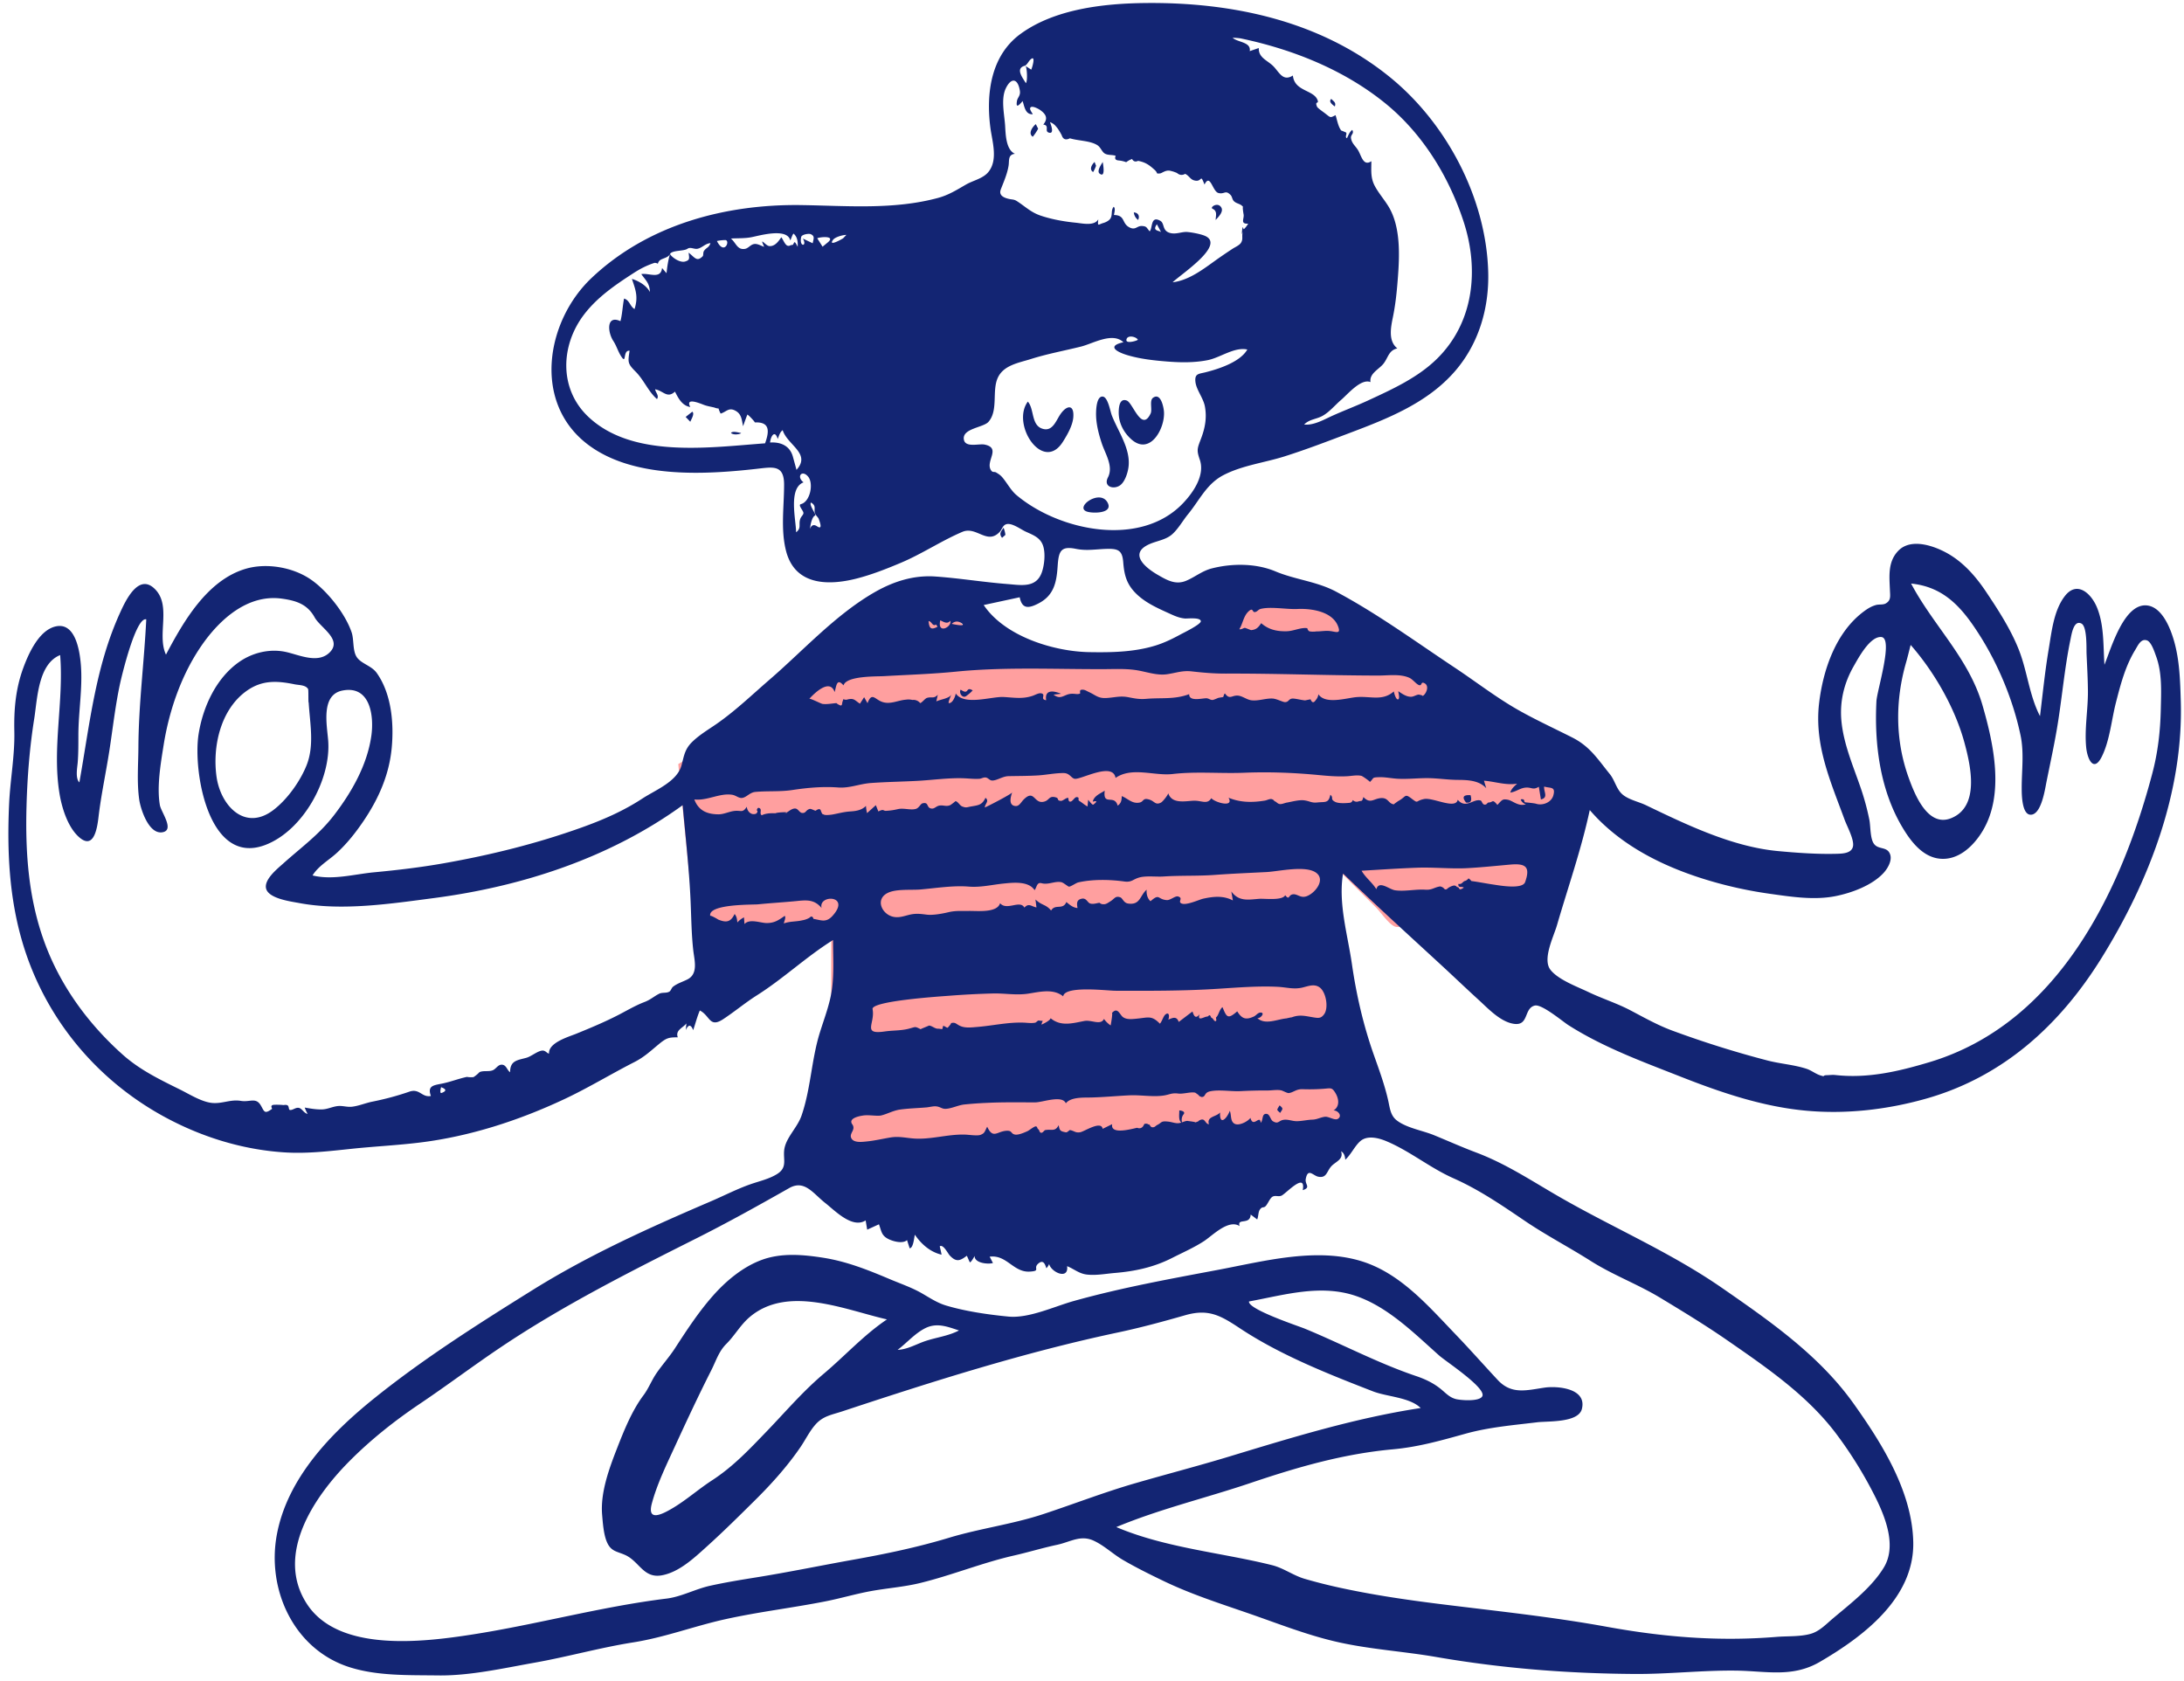 <svg xmlns="http://www.w3.org/2000/svg" width="243" height="187" viewBox="0 0 243 187"><g fill="none" fill-rule="evenodd"><path fill="none" d="M-22-14h286.667v215H-22z"></path><path d="M75.467 85.005l2.64 26.553 14.372-8.17V128.852c0 .469-.28 2.08 0 2.486.237.344 1.993.354 2.408.412 2.709.378 5.424.714 8.143 1.013 7.167.789 14.837 1.918 22.03 1.012 6.254-.787 12.316-3.003 18.03-5.581a99.906 99.906 0 0 0 5.924-2.91c.412-.219 1.906-.737 2.13-1.184.182-.365-.247-1.647-.304-2.03l-.724-4.852-3.372-22.584 6.37 6.336c.499.497 1.446 1.906 2.137 2.126.506.161 1.76-.338 2.26-.434l10.82-2.077c.84-.161 2.734-.155 3.442-.66.381-.273.4-.827.534-1.353l2.639-10.299c.158-.618 1.042-2.568.818-3.19-.081-.224-.471-.376-.71-.522l-16.33-9.936-8.946-5.443c-1.249-.76-2.783-2.13-4.199-2.555-.878-.264-2.156-.066-3.066-.092l-5.542-.158c-.29-.008-1.303-.213-1.546-.043-.203.14-.119.338-.185.675-.163.822-.164 1.709-.244 2.543-.064.67.063 1.899-.24 2.505-.193.388.052.233-.21.42-.311.224-1.307.152-1.678.195l-5.431.628c-2.153.25-4.33.717-6.492.501-3.278-.326-6.813-.31-10.033-.998-.836-.179-1.138-.648-1.783-1.29-1.26-1.253-2.506-2.52-3.78-3.76-.624-.608-.357-.505-1-.274-.806.288-1.624.985-2.354 1.428l-8.389 5.09-17.071 10.36-1.068.648" fill="#FF9F9F"></path><g fill="#132573"><path d="M239.5 85.946c-3.518 13.378-10.592 27.965-24.845 32.228-3.465 1.037-6.836 1.82-10.435 1.425-.343-.038-.63.01-.955.017-.584.01-.08.221-.735.019-.51-.158-.988-.553-1.52-.728-1.414-.463-2.922-.553-4.36-.927a112.453 112.453 0 0 1-10.593-3.327c-1.611-.597-3.092-1.43-4.608-2.23-1.54-.813-3.173-1.319-4.732-2.065-1.23-.59-3.34-1.359-4.206-2.465-.923-1.18.354-3.692.719-4.946 1.241-4.269 2.72-8.474 3.653-12.827 3.221 3.74 7.693 6.056 12.322 7.55a45.877 45.877 0 0 0 7.707 1.763c2.372.333 4.931.736 7.308.263 1.795-.357 4.048-1.183 5.33-2.555.457-.49 1.006-1.388.75-2.1-.326-.903-1.273-.478-1.787-1.152-.446-.587-.376-1.96-.519-2.676a27.982 27.982 0 0 0-1.02-3.715c-.82-2.365-1.842-4.735-2.087-7.252-.213-2.184.283-4.249 1.37-6.144.515-.896 1.805-3.332 3.065-3.231 1.383.11-.482 5.95-.543 7.141-.242 4.722.39 9.753 2.809 13.892.926 1.585 2.265 3.43 4.243 3.626 2.094.208 3.784-1.443 4.78-3.113 2.433-4.075 1.207-9.666-.025-13.937-1.512-5.24-5.456-8.852-7.95-13.558 3.724.375 5.718 2.744 7.628 5.75 2.104 3.31 3.742 7.284 4.55 11.135.408 1.946.126 3.9.129 5.864 0 .653 0 3.061 1.063 2.966 1.135-.101 1.525-2.817 1.692-3.645.382-1.9.796-3.802 1.129-5.711.588-3.38.85-6.84 1.554-10.195.119-.568.356-2.141 1.204-1.717.653.328.548 2.762.572 3.327.059 1.395.142 2.789.153 4.184.016 2.069-.395 4.21-.193 6.266.132 1.343.851 2.827 1.744 1.016.884-1.797 1.065-4.037 1.558-5.97.518-2.028 1.053-4.087 2.153-5.888.305-.5.633-1.294 1.311-1.059.493.172.856 1.341 1.009 1.754.687 1.866.57 3.94.527 5.893-.053 2.394-.31 4.734-.92 7.054zm-68.591 3.472c-.188-.06-.987-.137-1.185-.154-.232-.02.032-.449-.53-.327.108.27.3.449.578.54-.845.285-1.468-.421-2.045-.513-.553-.087-.576 0-1.122.585-.59-.722-.48-.272-.966-.271-.176 0-.184.268-.472.235-.25-.028-.277-.41-.426-.454-.806-.245-1.635.985-2.55-.082-.221 1.11-2.759-.28-3.736-.085-1.023.204-.582.572-1.409-.057-.788-.598-.568-.2-1.485.29.021-.012-.518.353-.468.359-.634-.075-.598-.732-1.402-.697-.85.037-1.214.705-1.993-.117-.17.615-.204.35-.603.505a.575.575 0 0 1-.576-.173.418.418 0 0 1-.33.311c-.434.04-1.25.1-1.644-.11-.593-.314-.116-.435-.527-.789-.184.976-.588.768-1.439.86-.649.069-.792-.13-1.412-.228-.61-.095-1.4.142-1.996.244-.245.042-.575.213-.825.153-.226-.054-.322-.23-.457-.276-.164-.055-.129-.198-.412-.268-.194-.047-.543.136-.738.167-1.39.226-2.723.229-4.048-.319.653 1.149-1.525.529-1.913.053-.485.762-1.072.224-2.05.284-.942.057-2.359.346-2.74-.83-.075.24-.61.933-.823 1.038-.617.307-.69-.146-1.265-.331-.78-.252-.618.226-1.102.323-.818.164-1.26-.413-1.983-.72-.03.477-.046.77-.458 1.067-.364-1.33-1.665.109-1.441-1.668-.495.323-1.192.57-1.333 1.224.828-.228.089.314.054.331-.11.058-.479-.462-.565-.535l-.07.735c-.33-.165-.639-.46-.906-.609-.242-.133.104-.41-.303-.43-.215-.01-.439.456-.664.495-.345.06-.18-.434-.324-.418-.22.026-.577.347-.743.341-.545-.02-.176-.274-.592-.39-.743-.209-.695.278-1.229.454-1.222.401-1.099-1.447-2.342-.214-.297.295-.488.75-.896.725-.843-.053-.547-1.055-.376-1.545.178.087-3.082 1.764-3.056 1.699.02-.403.533-.713.075-1.07-.374.805-.768.82-1.632.97-.42.072-.503.17-.952-.006-.286-.11-.479-.568-.763-.593.038.003-.484.401-.564.437-.471.213-.77-.028-1.228.06-.39.074-.544.407-.933.316-.518-.122-.214-.742-.927-.57-.244.06-.39.53-.775.628-.6.152-1.334-.131-1.967.017a7.087 7.087 0 0 1-1.315.191c-.355.02-.209-.256-.862.07l-.277-.7-.982.884a4.786 4.786 0 0 1-.118-.802c-.488.49-1.102.573-1.758.617-.71.048-1.24.203-1.93.333-.22.04-.782.106-.961.03.026.011-.337-.14-.227-.111a4.6 4.6 0 0 1-.132-.293c-.06-.276-.259-.288-.594-.037-.173-.026-.51-.254-.682-.198-.446.145-.385.491-.83.44-.288-.033-.435-.46-.735-.488-.459-.045-.857.47-1.27.583 1.257-.342-1.632-.077-.734-.054-.589-.015-1.2-.044-1.745.22-.3-.206.064-.62-.24-.79-.275-.155-.296.253-.328.262.173-.049.087.298-.087.36-.543.193-.976-.297-1.004-.782-.461.694-.59.415-1.268.458-.668.042-1.244.393-1.912.387-1.322-.013-2.22-.473-2.66-1.656 1.408.172 2.826-.735 4.203-.521.453.07.735.41 1.132.35.489-.074.83-.608 1.456-.666 1.382-.126 2.745-.003 4.136-.215 1.662-.254 3.397-.404 5.075-.28 1.296.095 2.346-.402 3.661-.497 1.7-.124 3.414-.146 5.118-.236 1.75-.092 3.632-.372 5.377-.282.545.028 1.014.082 1.555.049.228-.014.445-.17.685-.146.312.03.446.35.77.34.551-.02 1.14-.474 1.795-.487 1.076-.02 2.148-.017 3.228-.079.95-.054 1.968-.276 2.914-.264.667.008.832.578 1.22.636.7.106 4.237-1.91 4.542-.1 1.842-1.263 4.311-.194 6.36-.431 2.634-.305 5.315-.033 7.966-.142 2.697-.11 5.473-.008 8.16.247 1.112.105 2.188.204 3.304.14.497-.028 1.072-.156 1.57-.04.12.027 1.043.672.928.69.504-.452.163-.519 1.05-.542.683-.018 1.33.13 2.01.17 1.22.073 2.448-.097 3.666-.06 1.016.032 2.01.182 3.031.19 1.101.007 2.402.038 3.199.928l-.253-.838c1.23.096 2.444.536 3.687.33-.314.302-.634.549-.754.99.67-.084 1.124-.553 1.83-.557.592-.003.716.295 1.341-.09l.231 1.414c.867-.204.298-.852.361-1.435.705.212 1.301-.031 1.023.983-.214.783-1.189 1.168-1.922.93zm-1.218 8.715c-.302.85-2.915.364-3.533.275-.799-.116-1.712-.3-2.447-.391a1.285 1.285 0 0 0-.317-.3.757.757 0 0 1-.351.274c-.338.074-.34.424-.783.346-.02.517.338.223.612.41-.691.465-.375-.07-.763-.06a.377.377 0 0 0-.402-.162c-.218.057-.42.15-.604.282-.173.182-.321.192-.445.028a.769.769 0 0 0-.432-.22c-.681.11-.872.414-1.64.364-1.095-.07-2.281.219-3.36.066-.669-.094-1.786-1.147-2.09-.12-.462-.761-1.199-1.279-1.641-2.056 2.062-.12 4.123-.261 6.187-.336 1.807-.065 3.783.138 5.472.053 1.581-.08 3.256-.255 4.871-.4 1.712-.153 2.279.224 1.666 1.947zm-53.793.126c.75.207 1.462-.264 2.188-.115.24.05.737.487.847.496.2.016.787-.414 1.04-.472 1.594-.363 3.526-.324 5.12-.101.846.118.975-.27 1.713-.457.766-.196 1.856-.045 2.663-.1 1.9-.127 3.797-.036 5.683-.175 1.937-.143 3.864-.22 5.8-.32 1.32-.068 4.492-.822 5.585.159.902.81-.26 2.214-1.162 2.535-.675.239-.998-.265-1.499-.217-.57.054-.371.73-.88.103-.315.623-2.298.358-2.866.399-1.238.09-2.286.338-3.129-.819l.172 1.001c-1.118-.598-2.317-.407-3.288-.198-.48.103-1.954.817-2.475.51-.358-.212.273-.575-.331-.755-.317-.095-.863.432-1.25.405-1.07-.073-.767-.795-1.819.123-.356-.308-.474-.833-.428-1.283-.764.653-.7 1.74-2.065 1.541-.51-.074-.603-.594-.868-.69-.566-.204-.63.164-1.12.454-.184.11-.41.287-.628.309-.447.044-.518-.161-.579-.155-.297.033-.672.185-1.025.077-.317-.098-.41-.658-.968-.527-.534.126-.538.49-.441 1.033-.527-.054-.846-.348-1.24-.667-.398.93-1.235.16-1.699.944-.603-.721-.99-.523-1.74-1.228.038.294.074.589.111.883-.584-.113-.844-.526-1.343.02-.483-.902-1.95.384-2.704-.488-.336 1.104-2.558.84-3.496.86-.832.016-1.448-.052-2.26.142-.718.17-1.714.348-2.39.27-.44-.051-.923-.133-1.472-.073-.793.086-1.478.497-2.299.303-1.236-.293-1.994-1.92-.617-2.634.943-.489 2.64-.308 3.677-.398 1.719-.15 3.645-.463 5.366-.32 1.342.11 2.566-.21 3.935-.346 1.032-.102 2.722-.285 3.394.738.258-.299.232-.921.787-.767zm-18.814 14.013c-.185-.921 7.673-1.428 8.453-1.488a95.536 95.536 0 0 1 4.92-.259c1.35-.034 2.609.224 3.958.017 1.26-.194 2.782-.591 3.878.303.162-1.223 4.892-.627 5.791-.624 3.917.014 7.666.023 11.455-.22 2.165-.138 4.464-.325 6.63-.217.977.05 1.763.31 2.735.084.633-.148 1.316-.455 1.922-.021.71.508 1.012 2.234.524 2.955-.356.525-.67.466-1.24.376-.873-.14-1.523-.342-2.414.014.145-.058-.597.107-.535.103-1.01.075-2.394.782-3.264-.033.349.062.855-.561.416-.613-.33-.038-.54.316-.797.435-.88.406-1.331.279-1.857-.573-1.06.92-1.175.665-1.64-.467-.359.277-.436.93-.718 1.145-.042.032.131.43-.072.413-.19-.015-.251-.325-.397-.35-.092-.016-.14-.288-.23-.304-.096-.018-.195.155-.304.15-.292-.013-1.125.608-.826-.264-.442.563-.632.204-.791-.308l-1.53 1.164c-.237-.66-.645-.48-1.158-.25.155-.458.058-.892-.33-.573-.225.185-.376.77-.606 1.02-.93-.945-1.27-.686-2.555-.563-.491.047-1.101.138-1.54-.16-.385-.26-.603-1.219-1.263-.444.147-.173-.083 1.15-.124 1.36a2.878 2.878 0 0 1-.74-.724c-.38.752-1.376.077-2.192.23-1.285.243-2.61.65-3.746-.307-.08.309-1.01.703-1.01.715.054-.548.4-.355-.305-.46-.13-.018-.277.215-.4.24-.42.088-.91.005-1.333-.007-1.76-.05-3.372.34-5.11.482-.587.047-1.282.141-1.832-.08-.567-.229-.552-.487-1.125-.34.181-.047-.358.521-.33.5-.076.056-.398-.221-.512-.2l-.1.363-.415-.051c-.378.05-.719-.333-1.074-.346.065.003-.959.385-.912.408-.715-.357-.51-.254-1.416-.036-.857.205-1.71.157-2.59.285-2.558.372-1.034-.912-1.349-2.48zm-2.259 12.81c-.48-.683.799-.92 1.208-.98.672-.099 1.564.099 2.012-.008.682-.163 1.34-.55 2.108-.656.97-.133 1.946-.154 2.92-.238.324-.027.725-.14 1.04-.12.47.028.665.277 1.044.279.646.003 1.443-.406 2.105-.48a40.367 40.367 0 0 1 2.556-.184c1.795-.09 3.571-.053 5.365-.055.819 0 2.998-.851 3.406.102.567-.722 2.022-.624 2.833-.645 1.428-.037 2.842-.175 4.27-.241 1.222-.057 2.588.205 3.788.021.662-.1.88-.313 1.63-.217.558.07 1.408-.224 1.886-.094-.025-.007.597.38.403.392.214-.014.201.135.437.069.31-.088.167-.477.808-.616 1-.216 2.334.034 3.373-.021a52.133 52.133 0 0 1 3.024-.073c.464.002 1.039-.109 1.49-.018.222.045.693.334.88.305.532-.083.803-.453 1.522-.43.815.026 1.548.014 2.358-.048.785-.06.91-.172 1.3.482.385.648.491 1.493-.218 1.934.46-.03 1.028.588.485.93-.336.211-1.009-.266-1.41-.231-.496.042-.884.304-1.423.32-.566.018-1.141.16-1.7.172-.581.011-1.021-.25-1.573-.139-.485.098-.537.497-1.121.147-.29-.175-.34-.82-.736-.825-.531-.008-.32.679-.625.997-.082-.983-.84.644-1.14-.55-.278.397-1.306.951-1.804.633-.454-.29-.303-.947-.492-1.42-.315.85-1.16 1.732-1.083.185-.41.505-1.519.425-1.241 1.31-.334-.006-.413-.484-.695-.52-.242-.03-.435.156-.472.153.133.011-.398.188-.406.19.36-.073-1.037-.198-.799-.196-.324-.002-.72.263-1.099.262-.345 0-.688-.137-1.028-.175-.883-.102-.7.093-1.254.37-.205.103-.257.278-.548.256-.215-.016-.296-.298-.32-.3-.303-.03-.08-.132-.55-.085l-.16.278c-.17.218-.39.272-.66.164-.696.149-3.001.796-2.775-.402-.354.172-.707.345-1.06.519-.152-.967-2.071.315-2.5.38-.55.082-.6-.13-1.12-.242-.094-.02-.282.29-.502.245-.57-.115-.672-.172-.77-.793-.407.762-.745.422-1.483.547-.163.028-.268.35-.502.294-.169-.04-.173-.35-.29-.39-.105-.035-.089-.28-.243-.314-.177-.04-.78.456-.954.532-.39.173-1.032.458-1.413.373-.472-.106-.262-.456-.928-.416-1.051.061-1.49.957-2.143-.454-.295.565-.258.718-.732.905-.35.138-1.237-.006-1.698-.023-1.969-.073-3.905.6-5.858.423-.858-.077-1.582-.25-2.448-.109-.91.148-1.8.366-2.724.453-.47.045-1.45.18-1.68-.421-.204-.53.553-.89.129-1.493zm3.862 21.703c-2.554 1.712-4.67 4.05-7.015 6.028-2.351 1.985-4.217 4.19-6.331 6.388-1.956 2.031-3.752 3.953-6.115 5.488-1.496.971-2.83 2.167-4.366 3.083-1.151.686-2.895 1.588-2.333-.51.575-2.15 1.638-4.324 2.56-6.332 1.312-2.855 2.633-5.683 4.052-8.483.533-1.053.832-2.1 1.677-2.938.92-.913 1.565-2.103 2.573-2.965 4.238-3.626 10.627-.825 15.298.241zm8.012 1.23c-1.159.608-2.455.758-3.683 1.16-1.046.343-2.02.953-3.145.998 1.025-.77 1.905-1.817 3.06-2.402 1.299-.658 2.478-.18 3.768.243zm50.853 5.07c-4.261-1.441-8.23-3.564-12.38-5.272-.716-.295-6.32-2.144-6.207-3.023 3.927-.721 7.972-1.958 11.908-.61 3.58 1.227 6.494 4.17 9.266 6.632.723.643 5.196 3.569 4.796 4.5-.277.647-2.433.47-2.942.338-.657-.171-1.036-.571-1.551-1.01-.863-.734-1.816-1.193-2.89-1.556zm-7.867-24.066c.647-.597 1.035-1.502 1.653-2.053.795-.708 2.077-.363 2.945.005 2.606 1.103 4.833 2.957 7.423 4.108 2.87 1.276 5.355 2.98 7.943 4.737 2.367 1.605 4.925 2.935 7.34 4.467 2.462 1.562 5.217 2.577 7.712 4.083 2.539 1.534 5.068 3.073 7.508 4.762 4.351 3.013 8.881 6.107 12.1 10.39a45.837 45.837 0 0 1 4.418 7.171c1.103 2.248 2.3 5.368.87 7.705-1.373 2.246-3.714 4.014-5.696 5.69-.75.634-1.464 1.404-2.437 1.68-1.183.334-2.563.241-3.78.34-6.505.529-12.566.03-18.977-1.136-6.181-1.123-12.389-1.753-18.618-2.534-3.514-.44-7.028-.954-10.494-1.687a59.09 59.09 0 0 1-4.44-1.103c-1.266-.373-2.33-1.195-3.632-1.52-5.526-1.383-11.848-1.911-17.319-4.236 4.841-2.016 9.986-3.233 14.947-4.908 5.222-1.762 10.322-3.241 15.826-3.742 2.833-.258 5.367-.982 8.092-1.74 2.596-.723 5.307-.945 7.973-1.269 1.186-.144 4.571.072 4.964-1.48.585-2.313-2.74-2.58-4.158-2.373-2.011.294-3.67.797-5.208-.856-1.572-1.688-3.099-3.416-4.699-5.082-2.967-3.09-6.025-6.663-10.218-8.05-5.116-1.69-11.05-.085-16.154.876-5.392 1.016-10.775 1.988-16.066 3.465-2.19.611-5.016 1.958-7.29 1.742-2.241-.214-4.78-.581-6.945-1.229-.98-.292-1.786-.835-2.662-1.341-1.14-.659-2.39-1.08-3.6-1.592-2.447-1.035-4.832-1.987-7.472-2.394-2.222-.343-4.583-.546-6.738.235-2.113.766-3.986 2.325-5.46 3.991-1.602 1.81-2.926 3.838-4.239 5.86-.63.97-1.4 1.818-2.052 2.766-.548.797-.868 1.682-1.448 2.457-1.298 1.732-2.18 3.949-2.966 5.964-.874 2.239-1.844 4.901-1.636 7.337.08.92.161 2.14.517 2.993.452 1.085 1.097 1.058 2.026 1.467 1.596.704 2.044 2.648 4.107 2.269 1.935-.355 3.614-1.953 5.025-3.226 1.84-1.66 3.602-3.409 5.363-5.152 1.807-1.79 3.587-3.773 5.025-5.878.566-.828 1.007-1.764 1.675-2.519.852-.96 1.808-1.076 2.965-1.459 10.112-3.347 20.273-6.575 30.701-8.785 2.499-.53 5.018-1.213 7.472-1.917 2.603-.748 3.95.042 6.099 1.465 4.488 2.972 9.793 5.066 14.79 7.006 1.574.61 4.08.65 5.31 1.854-7.292 1.113-14.24 3.255-21.274 5.389-3.467 1.051-6.974 1.963-10.455 2.97-3.482 1.005-6.831 2.31-10.266 3.444-3.417 1.129-7.03 1.59-10.48 2.63-3.523 1.063-7.03 1.795-10.646 2.44-3.651.653-7.277 1.406-10.94 1.99-1.678.268-3.355.546-5.014.913-1.623.36-3.191 1.223-4.822 1.423-7.285.893-14.427 2.882-21.684 4.007-5.418.84-14.844 2.01-18.358-3.435-3.533-5.476.802-11.864 4.67-15.78 2.403-2.433 5.104-4.575 7.938-6.48 3.032-2.04 5.95-4.241 8.983-6.277 6.865-4.608 14.308-8.366 21.683-12.069 3.54-1.777 6.96-3.683 10.403-5.633 1.71-.968 2.655.594 4.006 1.655 1.063.836 3.014 2.894 4.5 1.942l.172 1.029 1.307-.597c.292.769.258 1.246 1.075 1.65.502.248 1.573.546 2.051.11l.293.91c.418-.033.5-1.231.578-1.512.717 1.049 1.708 1.925 2.968 2.221.006-.068-.205-.93-.196-.935.399-.244.901.803 1.113 1.027.7.742 1.118.627 1.892.028.056.06.318.746.356.733.168-.053.486-.66.52-.715-.047.798 1.49.959 2.034.788l-.365-.702c1.892-.253 2.635 1.76 4.45 1.659 1.344-.076.267-.37 1.026-.946.664-.504.783.597.848.562a1.44 1.44 0 0 0 .294-.458c.246.943 2.202 1.789 2 .239.769.308 1.315.82 2.167.928 1.035.131 2.14-.089 3.173-.175 2.225-.185 4.322-.64 6.328-1.66 1.189-.606 2.454-1.156 3.572-1.886.935-.611 2.71-2.467 3.955-1.668-.318-.942 1.183-.069 1.23-1.283l.724.546c.145-.317.105-.818.298-1.095.267-.38.396-.156.623-.37.254-.24.475-.88.78-1.063.313-.188.682.036 1.02-.128.513-.25 2.723-2.69 2.349-.6.95-.322.217-.618.336-1.252.238-1.271.818-.357 1.396-.246.946.182.927-.602 1.455-1.171.482-.52 1.388-.753 1.076-1.657.356.193.432.57.473.936zm-57.04-27.145c-.745.832-1.304.477-2.132.355-.09-.298-.24-.34-.455-.124-.245.141-.51.234-.792.279-.68.168-1.386.096-2.05.35.018-.223.252-.62.103-.846-.7.485-1.133.793-1.992.802-.695.007-1.916-.525-2.494.111l-.053-.743c-.283.141-.53.33-.739.567-.04-.367-.061-.644-.304-.941-.46.947-.963.97-1.855.607.125.051-.894-.547-.855-.381-.322-1.36 4.763-1.248 5.296-1.301 1.333-.135 2.666-.214 4.002-.337 1.266-.116 2.21-.314 3.087.744-.39-1.528 3.304-1.453 1.233.858zm-58.3-23.705c.14 2.31.654 4.767-.243 6.991-.721 1.788-2.16 3.807-3.71 4.974-3.172 2.389-5.862-.534-6.303-3.747-.46-3.35.452-7.445 3.332-9.511 1.72-1.235 3.387-1.15 5.369-.743.465.095 1.22.059 1.487.522.062.108.006 1.512.068 1.514zm42.143 30.79c-.548.277-1.122.439-1.605.816-.168.131-.225.43-.403.54-.324.2-.788.067-1.126.233-.559.274-.96.665-1.624.918-.987.374-1.852.888-2.785 1.375-1.554.812-3.222 1.509-4.847 2.17-.82.333-3.089.984-3.01 2.187-.184.05-.371-.353-.754-.32-.526.043-1.221.652-1.767.802-1.021.28-1.812.305-1.812 1.61-.325-.222-.408-.763-.84-.835-.487-.081-.692.445-1.081.609-.459.193-1.029.008-1.483.213-.199.21-.42.394-.662.55a2.513 2.513 0 0 1-.738-.022c-.964.205-1.851.568-2.818.756-.942.185-1.587.252-1.19 1.367-1.008.198-1.254-.873-2.391-.481-1.393.48-2.696.826-4.15 1.118-.742.15-1.517.483-2.264.561-.533.056-1.03-.135-1.556-.076-.632.071-1.14.365-1.795.376-.621.01-1.273-.1-1.883-.21.086.245.194.481.323.707-.421-.088-.616-.596-.973-.671-.376-.079-.712.309-1.024.223-.133-.037-.045-.448-.283-.526-.216-.071-.308.013-.523-.021-.072-.011-.971-.06-1.115.016-.25.133.003.382-.046.42-.846.626-.857.288-1.234-.367-.554-.962-1.222-.355-2.228-.523-1.122-.188-2.006.308-3.11.237-1.19-.076-2.59-.968-3.643-1.49-2.274-1.125-4.491-2.19-6.4-3.896-3.733-3.332-6.77-7.431-8.56-12.124-1.924-5.04-2.289-10.298-2.134-15.646.093-3.217.35-6.431.856-9.61.348-2.187.421-6.072 2.882-7.068.423 5.12-.912 10.337-.07 15.423.254 1.532.872 3.574 2.042 4.709 1.732 1.68 2.138-.749 2.294-2.09.292-2.49.834-4.968 1.217-7.447.384-2.478.654-4.984 1.187-7.436.195-.894 1.762-7.442 2.912-7.131-.233 4.763-.85 9.443-.875 14.224-.01 1.917-.181 3.943.095 5.848.142.98 1.034 3.856 2.566 3.616 1.418-.222-.14-2.248-.273-3.029-.351-2.068.096-4.641.423-6.694.62-3.885 2-7.864 4.257-11.11 2.021-2.907 5.134-5.675 8.883-5.162 1.602.22 2.852.618 3.657 2.083.631 1.15 3.12 2.457 1.677 3.897-1.312 1.31-3.435.261-4.894-.051-1.786-.383-3.7.077-5.195 1.126-2.563 1.799-4.024 5.015-4.5 8.03-.643 4.067 1.075 14.712 7.402 12.326 4.203-1.585 7.369-7.286 7.016-11.65-.142-1.748-.824-5.065 1.59-5.536 3.091-.605 3.528 2.81 3.215 5.028-.455 3.227-2.158 6.227-4.106 8.779-1.697 2.223-3.672 3.614-5.715 5.45-.604.544-2.147 1.766-1.888 2.778.284 1.108 2.708 1.423 3.68 1.605 4.801.9 10.217.072 15.011-.556 9.853-1.293 19.577-4.476 27.657-10.33.326 3.622.738 7.231.89 10.866.073 1.764.092 3.554.293 5.309.124 1.08.572 2.587-.652 3.207zm-27.322 12.619c-.387.202.031-1.024-.076-.618.578.207.603.413.076.618zM90.041 77.75c.614-.678 2.291-2.291 2.824-.76.198-.653.224-1.62.989-.738.304-1.083 3.663-.981 4.495-1.03 2.664-.152 5.339-.234 7.994-.499 5.454-.544 11.005-.263 16.48-.281 1.185-.004 2.367-.068 3.544.104 1.136.166 2.33.633 3.487.462 1.03-.151 1.704-.436 2.763-.314 1.268.145 2.499.249 3.777.244 5.657-.02 11.31.21 16.968.218 1.103.002 2.424-.214 3.458.255.384.174.802.753 1.095.816.336.073.136-.451.585-.215.602.317.136 1.292-.261 1.446.238-.092-.43-.183-.363-.187-.317.017-.587.26-.927.245-.518-.022-.952-.339-1.37-.617-.007.113.223.872-.04.91-.224.033-.436-.715-.458-.889-1.266 1.119-2.607.495-4.177.637-1.114.1-3.437.845-4.214-.32a1.187 1.187 0 0 1-.298.65c-.222.34-.414.31-.576-.087-.055.003-.596.12-.607.12-.38-.03-.875-.167-1.262-.2-.6-.052-.489.385-.967.392-.26.004-.926-.373-1.38-.397-.788-.04-1.593.294-2.37.193-.535-.07-1.019-.506-1.543-.523-.654-.022-.867.478-1.385-.224-.106-.03-.172.384-.214.39.01 0-.493.074-.553.097-.103.04-.505.224-.628.226-.264.005-.408-.185-.688-.189-.464-.008-1.945.401-1.904-.458-1.655.614-3.068.375-4.767.52-.78.067-1.27-.038-2.012-.181-.928-.18-1.545.046-2.472.091-.89.044-1.17-.333-1.922-.674-.297-.134-.493-.311-.856-.237-.207.043-.06.393-.121.416-.32.124-.543-.007-.98.023-.809.055-1.13.732-1.962.097l.829-.101c-.795-.338-1.843-.51-1.651.719-.678-.095-.091-.558-.424-.723-.333-.165-.707.111-1.126.248-1.108.36-2.032.181-3.187.117-1.313-.074-4.385 1-5.325-.394-.028.294-.343 1.112-.761 1.073-.137-.013.244-.88.287-.973-.216.46-1.2.548-1.685.786l.163-.741c-.45.48-.669.187-1.199.348-.231.07-.566.548-.764.577a.953.953 0 0 0-.87-.346 1.75 1.75 0 0 0-.697-.034c-.93.068-1.778.585-2.703.233-.8-.306-1.11-1.091-1.587.159l-.377-.667-.465.723c-.606-.397-.643-.627-1.34-.481a.598.598 0 0 1-.503-.028l-.123.367c-.017.308-.108.41-.274.305a1.12 1.12 0 0 1-.377-.228c-.462.035-1.05.156-1.546.09-.19-.026-1.388-.66-1.477-.561zm14.112-8.274l.163.25c-.749.397-.925.17-1.002-.626.366.007.428.651.84.376zm.464-.467c.36.16.774.473 1.114.053.228.666-1.47 1.574-1.114-.053zm2.329.294c.757.513-1.06.1-1.056.102.326-.302.678-.336 1.056-.102zm6.51-2.857c.26 1.312.976 1.274 2.131.664 1.686-.89 1.97-2.346 2.088-4.086.112-1.668.316-2.313 2.033-1.965 1.198.243 2.212.039 3.42.005 1.29-.035 1.744.162 1.848 1.491.104 1.33.34 2.341 1.304 3.354.98 1.03 2.287 1.644 3.56 2.22.656.296 1.27.615 1.995.679.281.025 1.742-.16 1.773.303.023.348-2.001 1.33-2.216 1.448-.938.51-1.874.97-2.9 1.28-2.358.712-4.86.754-7.302.711-3.94-.07-9.384-1.738-11.74-5.24 1.336-.287 2.67-.576 4.006-.864zm-.353-11.363c-.624-.524-1.027-1.315-1.545-1.936-.261-.313-.452-.412-.7-.57-.263-.164-.41.07-.628-.318-.564-1.002 1.176-2.412-.67-2.798-.624-.13-2.128.365-2.31-.531-.258-1.268 2.157-1.35 2.726-1.994 1.13-1.279.363-3.447 1.05-4.923.652-1.398 2.334-1.646 3.661-2.066 1.85-.585 3.721-.924 5.599-1.392 1.313-.327 3.494-1.642 4.712-.48-1.88.417-.787 1.073.465 1.444 1.42.42 2.923.583 4.393.7 1.513.12 3.055.143 4.55-.159 1.382-.28 2.927-1.483 4.376-1.175-.804 1.401-3.2 2.166-4.656 2.533-.742.187-1.217.129-1.118 1.056.097.898.876 1.798 1.052 2.734.233 1.238.03 2.376-.41 3.54-.433 1.146-.534 1.295-.156 2.39.59 1.705-.677 3.589-1.848 4.827-4.735 5.005-13.796 3.109-18.543-.882zm12.03-29.914c.02.051.003.032 0 0zm1.475 12.632c-.196.147-1.327.455-1.28.012.064-.593 1.083-.379 1.28-.012zm2.577-11.981c-.265-.198-1.008-.117-.465-.868l.465.868zm-17.832-4.747c.338-.88.712-1.7.865-2.636.094-.577-.093-1.237.712-1.327-1.026-.449-1.037-2.219-1.097-3.136-.084-1.264-.482-2.956.072-4.132.57-1.208 1.337-1.188 1.569.25.09.564-.257.746-.322 1.138-.129.777.128.606.628.015.206.601.285 1.504 1.125 1.466-.056-.162-.378-.521-.27-.723.165-.31.972.164 1.074.236.737.516.896.987.37 1.638.728.078.118.716.587.882.716.254.236-.948.158-1.16.437.171.583.366.859.71.162.239.31.486.443.742.148.467.453.584.916.35.928.292 2.209.247 3.04.756.38.233.517.743.834.936.357.218.836.119 1.22.256-.141.319-.028.492.34.519.284.026.56.09.827.192.2-.15.417-.27.652-.356.158.278.38.347.669.207.855.16 1.266.484 1.81.97.488.434.09.47.625.43.215-.015.592-.38 1.083-.309.283.056.556.143.818.262.284.244.586.274.905.092.518.254.569.703 1.2.765.699.068.474-.804.954.426.646-1.305.882.773 1.55.941.69.174.765-.387 1.356.226.177.184.167.487.366.682.326.32.768.255 1.05.69-.157-.242.038.86.035.824.044.487-.388 1.032.497.99-.01.052-.435.672-.518.602a2.34 2.34 0 0 1-.05-.215c-.096.04-.138.632-.12.736.075.012.105-.044.092-.167-.146.455.073.745-.206 1.178-.179.276-.668.484-.928.655-.627.412-1.24.825-1.853 1.263-1.427 1.023-3.024 2.256-4.821 2.47.902-.888 6.094-4.247 3.49-5.211-.483-.179-1.362-.348-1.867-.386-.629-.046-1.278.314-1.971.089-.836-.27-.521-1.058-1.032-1.34-1.085-.6-.828.81-1.17 1.178-.359-.377-.282-.56-.848-.594-.575-.035-.712.497-1.382.166-.925-.457-.436-1.367-1.747-1.389.022-.2.212-.758-.038-.914-.337.438-.076.928-.389 1.35-.157.212-.497.38-.745.449-.581.16-.664.466-.57-.41-.43.777-1.751.457-2.537.379-1.277-.128-2.635-.37-3.86-.78-1.132-.38-1.737-1.032-2.67-1.625-.354-.225-.522-.139-1.029-.278-.5-.138-.987-.404-.751-1.018zm2.695-13.764c.193-.117.331 1.62.098 1.944-.428-.678-1.187-1.672-.098-1.944zm.616-.693c.62-.562.19.89.076 1.133l-.69-.442c.293-.18.367-.467.614-.691zm23.397-2.34c5.729 1.204 11.406 3.455 16.001 7.16 4.186 3.375 7.14 8.163 8.796 13.256 1.72 5.286 1.142 11.151-2.948 15.197-2.155 2.131-5 3.417-7.712 4.672-1.3.6-2.637 1.101-3.942 1.689-.937.421-2.08 1.096-3.15.98.546-.576 1.337-.587 1.997-.939.798-.425 1.45-1.24 2.137-1.823.682-.578 2.196-2.4 3.245-1.959-.146-.97.958-1.42 1.455-2.06.526-.677.564-1.469 1.533-1.69-1.041-.816-.722-2.355-.496-3.466.29-1.42.424-2.724.538-4.17.206-2.606.372-5.925-1.066-8.216-.466-.744-1.06-1.428-1.476-2.2-.502-.931-.391-1.751-.391-2.772-.917.617-1.11-.641-1.498-1.254-.29-.46-.672-.718-.766-1.297-.068-.421.388-.492.138-.934-.307.232-.43.592-.585.926-.283-.114.051-.509-.111-.637-.005-.004-.551-.242-.524-.207-.352-.447-.465-1.188-.637-1.719-.644.327-.524.288-1.242-.258-.127-.096-.76-.537-.819-.682-.278-.674.21-.275.073-.693-.391-1.203-2.587-.976-2.76-2.778-1.072.68-1.48-.284-2.113-.97-.649-.704-1.737-.974-1.678-2.089l-1.011.346c.175-1.03-1.35-.964-1.904-1.486.307.004.612.028.916.073zm.872 63.729c.531-.476.37.157.712.085.292-.062.35-.284.63-.351 1.154-.28 2.88.071 4.094.011 1.406-.07 3.816.223 4.486 1.87.404.993-.212.655-.89.582-.527-.057-.995.05-1.515.044a2.27 2.27 0 0 1-.77-.012.486.486 0 0 1-.221-.347c-.725-.11-1.494.32-2.296.34-1.071.03-2.023-.177-2.836-.9-.324.482-.544.722-1.126.776-.015.001-.583-.228-.671-.251-.117-.03-.411.215-.636.145.399-.636.457-1.47 1.04-1.992zm73.133 5.735c.19-.659.347-1.326.52-1.99 2.643 3.015 4.956 7.05 5.997 10.916.676 2.512 1.728 7.063-1.495 8.359-2.626 1.055-4.09-2.728-4.754-4.591-1.467-4.113-1.467-8.51-.268-12.694zM93.811 26.51c.034-.008-1.71 1.009-1.136.186.231-.331 1.107-.564 1.496-.564l-.36.377zm-1.678.43c-.202.17-.406.338-.612.504l-.593-.938c.39-.165 2.044-.288 1.205.434zm-1.23 31.609c-.365-.248-.655-.117-.764.3 0-.415.215-1.376.545-1.488.214-.072-.71-1.167-.45-1.454.66.38.265.742.458 1.231.088.22.35.43.407.6.098.287.492 1.276-.196.81zm-1.789-2.464c-.374.096.281.714.28.988 0 .206-.248.365-.35.648-.222.612.16 1.026-.468 1.494 0-1.343-.9-4.9.829-5.554-.843-.665-.15-1.433.51-.637.635.765.23 2.797-.8 3.061zm-.9-5.298c-.34-1.207-1.363-1.629-2.531-1.557.044-.618.512-1.509.85-.395.138-.33.234-.759.55-.977.534 1.674 3.191 2.6 1.537 4.413-.135-.495-.267-.99-.406-1.484zm-3.088-1.467c-6.154.447-14.793 1.726-19.718-3-3.21-3.08-3.04-7.878-.444-11.301 1.48-1.953 3.502-3.329 5.532-4.64.783-.505 1.447-.839 2.307-1.13.14-.014.27.017.393.094a.676.676 0 0 1 .351-.463c.332-.178.806-.241.997-.61-.204.693-.31 1.408-.384 2.126a874.22 874.22 0 0 1-.497-.58c-.139 1.308-1.5.517-2.311.68.535.742.917 1.011.963 1.992-.398-.737-1.232-1.222-2.006-1.46.42 1.247.718 1.987.294 3.355-.511-.293-.546-.996-1.167-1.165-.164.816-.193 1.72-.402 2.511-1.59-.726-1.435 1.23-.797 2.198.34.515.507 1.11.81 1.605.742 1.213.178-.6 1.003-.514-.185 1.278-.25 1.406.685 2.342.911.913 1.384 2.18 2.36 3.038.282-.361-.162-.74-.201-1.086.907.153 1.332 1.064 2.205.257.38.743.792 1.56 1.703 1.713-.602-1.147 1.156-.369 1.607-.206.343.123.955.221 1.088.269.743.269.233-.214.684.668.662-.2.912-.75 1.704-.286.644.378.646 1.026.793 1.69.154-.434.309-.868.478-1.296.173.073.898.872.82.876 1.697-.084 1.637.972 1.15 2.323zm-8.64-21.642c.34-.24.756.08 1.14-.006.529-.119.83-.573 1.422-.622-.165.527-.474.478-.735.892-.09.141-.043.48-.122.56-.664.681-.893.126-1.57-.39.059.622.178.818-.406.985-.53.151-1.402-.405-1.669-.832.225-.45 1.532-.3 1.94-.587zm4.222-.97c.575.054-.118 1.752-.941.105.31-.068.624-.103.94-.106zm2.955-.329c.906-.185 3.928-1.048 4.265.365.06-.035.285-.833.39-.736.418.39.465.907.433 1.449-.506-1.056-.326-.128-.67-.2-.088-.02-.225.148-.452.079-.297-.091-.51-.725-.698-.94-.312.448-.7 1.023-1.325.984-.443-.027-1.156-1.17-.583.08-.336-.11-.726-.363-1.101-.312-.42.057-.639.472-1.032.539-.873.148-1.004-.693-1.57-1.15.78-.045 1.571 0 2.343-.158zm5.482-.014c.064-.29.857-.406 1.059-.314.493.224.31.52.22 1.012l-1.097-.52c.546.881-.443 1.009-.182-.178zm153.496 51.578c-.064-2.11-.126-4.257-.66-6.311-.373-1.438-1.292-4.016-3.028-4.266-2.619-.376-4.07 4.809-4.803 6.589-.147-2.096-.018-4.326-.808-6.315-.633-1.594-2.231-3.104-3.608-1.314-1.225 1.593-1.46 3.945-1.782 5.861-.418 2.484-.669 4.986-.974 7.485-1.196-2.316-1.405-4.967-2.35-7.373-.893-2.271-2.297-4.44-3.65-6.46-1.103-1.65-2.447-3.201-4.177-4.21-1.506-.878-4.14-1.828-5.574-.37-1.198 1.217-1.01 2.845-.948 4.38.028.684.135 1.152-.465 1.497-.295.169-.756.081-1.08.172-.522.146-.923.393-1.365.722-3.097 2.306-4.524 6.462-4.966 10.167-.56 4.694 1.267 8.718 2.84 13.013.25.685 1.045 2.137.935 2.9-.12.838-1.169.86-1.877.877-2.138.053-4.373-.106-6.5-.306-5.065-.475-10.125-2.917-14.66-5.098-.828-.398-1.998-.626-2.674-1.252-.635-.59-.802-1.533-1.35-2.209-1.345-1.658-2.202-3.073-4.182-4.074-2.017-1.02-4.075-1.963-6.043-3.08-2.433-1.382-4.681-3.132-7.013-4.68-4.334-2.875-8.638-6.026-13.233-8.471-2.135-1.136-4.52-1.32-6.737-2.25-2.158-.906-4.808-.907-7.06-.335-1.098.278-1.844.94-2.854 1.37-1.182.506-2.147-.052-3.188-.655-1.59-.922-3.166-2.424-.902-3.418.768-.338 1.73-.465 2.402-.996.715-.565 1.29-1.608 1.87-2.316 1.294-1.574 2.066-3.386 3.958-4.364 2.093-1.083 4.573-1.377 6.805-2.085 2.417-.766 4.784-1.677 7.157-2.572 4.274-1.611 8.718-3.351 11.79-6.9 2.65-3.06 3.804-7.011 3.697-11.024-.219-8.204-4.606-16.53-10.9-21.659C146.966 2.324 137.148.227 127.4.337c-4.576.052-10.036.652-13.854 3.437-3.297 2.405-3.846 6.612-3.355 10.41.199 1.54.88 3.574-.206 4.933-.607.76-1.697.947-2.515 1.421-1.028.595-1.934 1.166-3.099 1.48-4.945 1.338-10.154.873-15.21.798-8.423-.123-17.057 2.161-23.34 8.107-5.075 4.801-6.597 13.854-.408 18.534 5 3.781 12.843 3.366 18.739 2.706 1.828-.205 3.085-.502 3.089 1.738.005 2.448-.4 5.006.223 7.41.982 3.783 4.612 3.874 7.821 3.059 1.694-.43 3.33-1.077 4.939-1.754 2.359-.993 4.52-2.454 6.85-3.445 1.58-.672 2.762 1.501 4.162-.005.26-.278.307-.693.697-.836.612-.223 1.638.56 2.175.807.803.37 1.613.643 1.934 1.535.3.835.169 2.162-.119 2.986-.625 1.79-2.308 1.436-3.844 1.316-2.68-.209-5.342-.652-8.021-.838-2.404-.167-4.654.553-6.728 1.74-4.354 2.494-7.916 6.46-11.692 9.722-1.943 1.679-3.821 3.492-5.934 4.954-.92.636-1.914 1.22-2.713 2.01-.792.784-.88 1.496-1.15 2.539-.483 1.856-2.88 2.764-4.378 3.744-2.119 1.385-4.365 2.362-6.74 3.212-5.03 1.8-10.1 3.056-15.358 3.985-2.575.455-5.128.754-7.728 1-2.24.212-4.623.903-6.862.35.645-1.047 1.787-1.676 2.677-2.485 1.147-1.044 2.122-2.28 2.99-3.562 1.69-2.495 2.875-5.173 3.147-8.2.246-2.723-.036-5.982-1.676-8.283-.567-.795-1.688-1.011-2.196-1.727-.504-.712-.312-1.937-.588-2.767-.703-2.11-2.789-4.727-4.625-5.952-1.991-1.331-4.905-1.82-7.206-1.126-4.263 1.284-6.88 5.847-8.831 9.535-1.066-2.246.719-5.578-1.363-7.417-1.755-1.551-3.149 1.454-3.736 2.74-2.756 6.036-3.382 12.437-4.537 18.896-.47-.465-.23-1.658-.185-2.212.082-1.032.074-2.044.076-3.08.006-2.618.492-5.248.27-7.863-.13-1.512-.61-4.7-2.804-4.198-1.86.426-3.024 3.046-3.608 4.647-.843 2.31-1.038 4.597-.985 7.037.058 2.697-.455 5.349-.58 8.041-.24 5.23-.002 10.415 1.496 15.462 2.453 8.266 8.093 15.133 15.62 19.28 4.148 2.285 8.749 3.731 13.48 4.042 2.563.168 5.037-.137 7.579-.403 2.508-.262 5.03-.383 7.533-.69 5.576-.685 11.01-2.454 16.077-4.833 2.668-1.253 5.177-2.79 7.8-4.126 1.054-.536 1.765-1.206 2.664-1.95.89-.74 1.137-.797 2.15-.797-.297-.797.57-1.042.957-1.546l-.066.733c.295-.64.569-.633.822.018.25-.73.436-1.48.739-2.19 1.156.585 1.059 1.98 2.606.962 1.273-.838 2.445-1.826 3.743-2.647 2.958-1.87 5.508-4.304 8.475-6.153 0 1.801.127 3.617-.114 5.409-.228 1.703-.863 3.296-1.368 4.927-.931 3.009-.996 6.224-2.028 9.203-.427 1.233-1.539 2.265-1.857 3.466-.325 1.225.425 2.206-.833 3.01-.888.568-1.997.807-2.98 1.15-1.498.524-2.921 1.262-4.38 1.889-6.844 2.937-13.52 5.929-19.86 9.878-6.017 3.749-12.126 7.62-17.654 12.071-4.797 3.863-9.646 8.858-10.814 15.16-1.133 6.113 1.886 12.675 7.948 14.688 3.152 1.047 6.716.917 9.999.963 3.532.048 7.275-.804 10.748-1.421 3.667-.652 7.272-1.672 10.95-2.254 3.53-.558 6.766-1.806 10.237-2.575 3.698-.82 7.49-1.264 11.207-2 1.674-.332 3.314-.822 4.992-1.129 1.837-.336 3.695-.462 5.514-.907 3.53-.864 6.909-2.257 10.453-3.061 1.594-.362 3.163-.846 4.757-1.183 1.468-.311 2.611-1.138 4.082-.46 1.189.55 2.137 1.49 3.261 2.144 1.459.85 2.997 1.61 4.518 2.342 3.055 1.469 6.225 2.484 9.42 3.587 3.356 1.158 6.652 2.48 10.128 3.244 3.565.784 7.201 1.003 10.79 1.623 7.35 1.27 14.639 1.84 22.1 1.887 3.772.024 7.543-.424 11.305-.371 3.331.047 6.227.799 9.273-.975 4.866-2.835 10.512-7.104 10.392-13.306-.109-5.616-3.472-10.983-6.627-15.413-3.83-5.38-9.293-9.168-14.647-12.879-5.705-3.955-12.114-6.687-18.11-10.14-3.068-1.765-5.896-3.664-9.226-4.92-1.59-.598-3.14-1.292-4.712-1.937-1.264-.519-3.09-.805-4.171-1.666-.675-.537-.74-1.35-.918-2.149-.395-1.767-1.015-3.442-1.617-5.146-1.16-3.291-1.932-6.642-2.431-10.093-.476-3.29-1.532-6.712-.985-10.055 3.597 3.485 7.293 6.835 10.972 10.228 1.38 1.271 2.733 2.57 4.12 3.833 1.04.95 2.342 2.358 3.792 2.64 1.853.36 1.176-1.694 2.449-2.012.777-.194 3.122 1.785 3.737 2.176 3.896 2.478 8.21 4.048 12.496 5.735 4.493 1.768 9.115 3.34 13.95 3.784 4.467.412 9.034-.116 13.344-1.335 8.584-2.428 14.9-8.188 19.536-15.654 5.282-8.508 9.125-18.474 8.814-28.63z"></path><path d="M111.452 59.397l-.014.03c.016-.011.02-.021.014-.03"></path><path d="M111.866 59.506a3.03 3.03 0 0 0-.208-.796c-.284.452-.538.645-.165 1.123l.373-.327M131.66 124.005c.318-.339-.238-.466-.45-.47.022.363-.158 1.234.338 1.402a.992.992 0 0 1 .112-.932M123.275 53.11c-.546 1.057.66 1.385 1.36.874.525-.384.836-1.362.922-1.99.28-2.031-1.14-3.965-1.847-5.767-.183-.466-.433-2.064-1.022-2.108-.676-.05-.726 1.421-.735 1.801-.026 1.145.276 2.311.631 3.392.382 1.165 1.33 2.564.691 3.798M125.873 48.872c2.1 1.873 3.78-1.247 3.633-3.092-.036-.457-.345-2.143-1.21-1.53-.435.309-.064 1.31-.272 1.75-1.004 2.132-1.971-1.175-2.647-1.434-.823-.317-.906.766-.905 1.345.002 1.15.548 2.2 1.401 2.96M118.251 49.163c.495-.78 1.103-1.827 1.17-2.762.105-1.452-.74-1.331-1.436-.317-.491.716-.86 1.93-1.945 1.628-1.338-.372-.93-2.176-1.679-3.033-1.893 2.547 1.69 7.955 3.89 4.484M121.088 56.957c.784.17 2.825.107 2.117-1.094-.892-1.513-3.858.717-2.117 1.094M148.517 11.846c.143-.427-.054-.505-.396-.841-.323.299.091.613.396.841M163.12 89.284c.517.082.683-.191.498-.821-.815-.053-.98.22-.498.82M134.915 23.226c.57.26.351.796.342 1.248.293-.32.886-.903.644-1.362-.371-.708-1.343-.05-.986.114M115.508 14.32l-.26-.51c-.354.285-.9 1.037-.338 1.404.23-.28.43-.578.598-.894M122.344 19.312c.709.557.369-1.152.348-1.292-.106.2-.706 1.01-.348 1.292M121.951 18.444l-.163-.424c-.287.267-.639.81-.164 1.123.13-.219.24-.452.327-.699M126.453 24.314l.174.16c.233-.472-.032-.827-.474-.841.032.265.132.492.3.68M107.458 77.465c.282-.191.537-.41.767-.656-.833-.51-.334.595-1.336-.083-.216.299.137.968.57.74M142.43 123.815c.316-.487.373-.473-.059-.842-.36.601-.323.447.059.842M76.29 46.384l.516.54c.08-.235.52-.9.221-1.122l-.738.582M82.417 48.165c-.275-.046-.933-.247-1.085.01.402.33 1.31.028 1.085-.01"></path></g></g></svg>